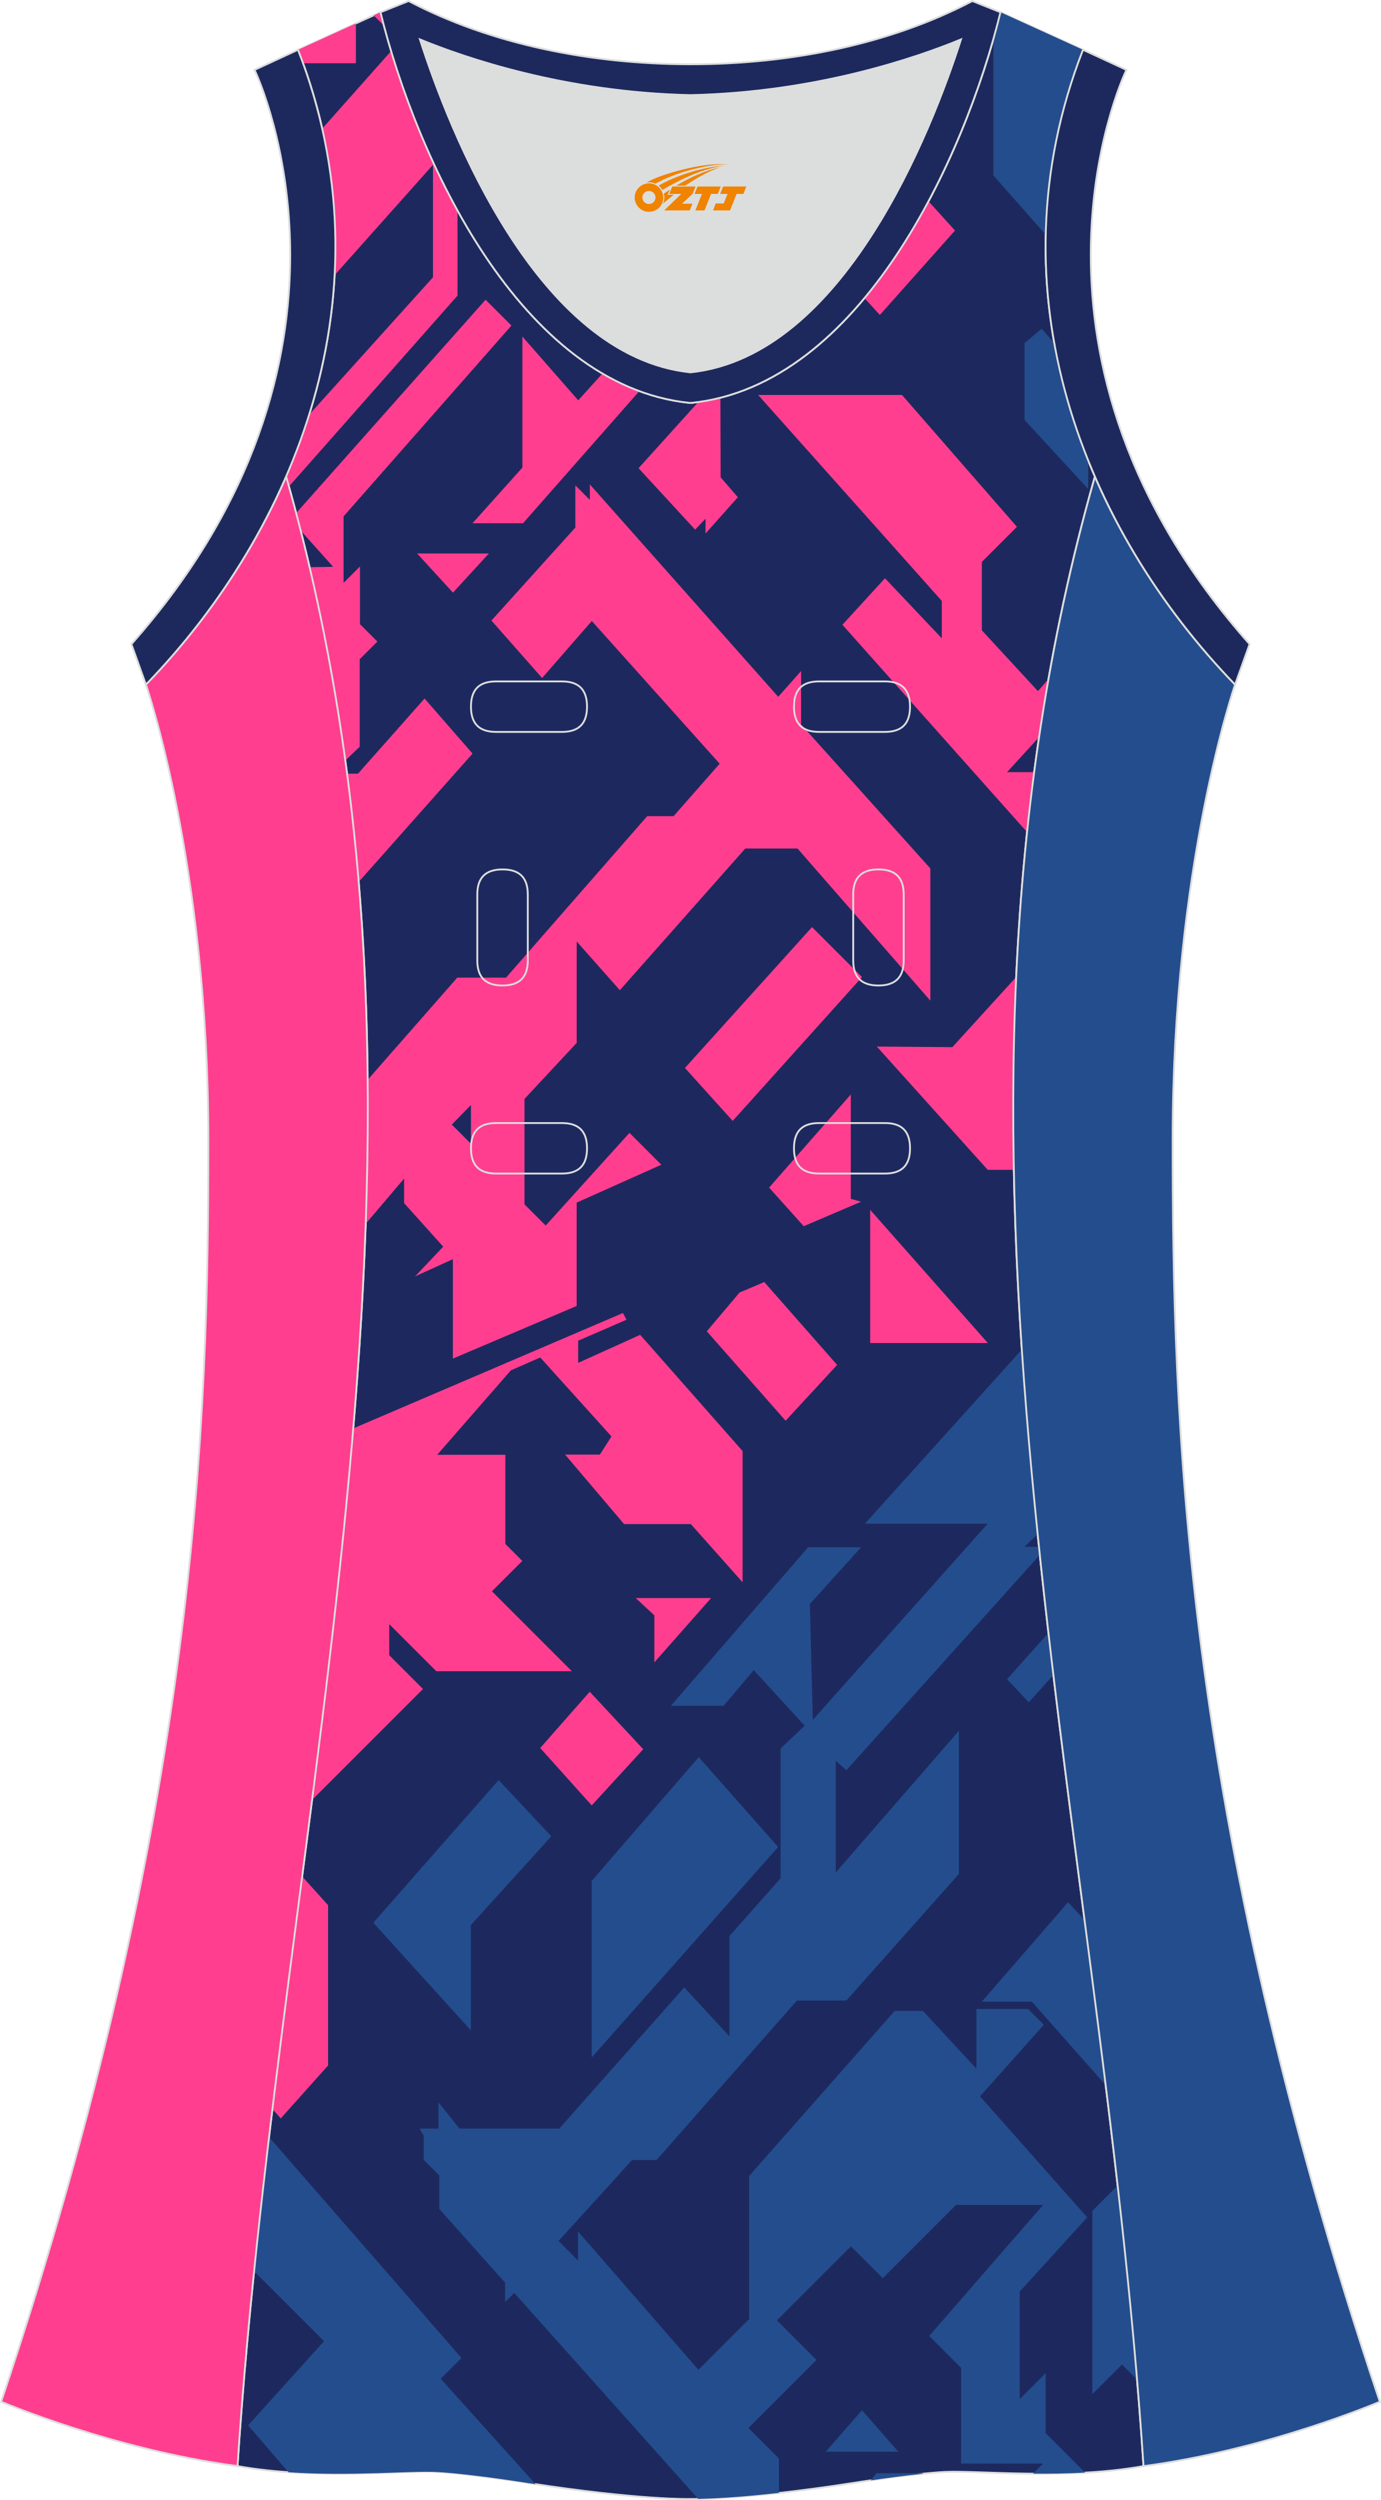 <?xml version="1.0" encoding="utf-8"?>
<!-- Generator: Adobe Illustrator 24.0.1, SVG Export Plug-In . SVG Version: 6.00 Build 0)  -->
<svg xmlns="http://www.w3.org/2000/svg" xmlns:xlink="http://www.w3.org/1999/xlink" version="1.1" id="图层_1" x="0px" y="0px" width="297.02px" height="537.6px" viewBox="0 0 297.01 537.59" enable-background="new 0 0 297.01 537.59" xml:space="preserve">
<g>
	
		<path fill-rule="evenodd" clip-rule="evenodd" fill="#1D295E" stroke="#DCDDDD" stroke-width="0.4" stroke-miterlimit="22.926" d="   M148.5,537.39c0,0,10.9,0.27,34.98-3.45c0,0,12.74-2.03,19.79-2.38c7.05-0.34,26.09,1.74,42.67-1.25   c-9.3-142.69-51.34-284.14-10.46-427.83c-11.94-27.53-15.15-59.46-2.56-91.78l-17.74-8.08c-7.69,31.39-30.1,80.3-66.52,84.01   l-0.15-0.01l-0.15,0.01c-36.42-3.71-58.84-52.62-66.52-84.01L64.09,10.7c12.59,32.32,9.37,64.25-2.56,91.78   c40.88,143.69-1.16,285.14-10.46,427.83c16.57,3,35.62,0.91,42.67,1.25s19.79,2.38,19.79,2.38   C137.6,537.67,148.5,537.39,148.5,537.39z"/>
	<g>
		<path fill-rule="evenodd" clip-rule="evenodd" fill="#244D8D" d="M115.19,534.2l-20.42-22.68l4.47-4.47l-41.39-47.5    c-1.16,9.7-2.25,19.41-3.24,29.12l0.15-0.15l14.93,14.93l-16.33,18.1l8.7,10.08c13.28,0.9,26.16-0.33,31.68-0.06    c7.05,0.34,19.79,2.38,19.79,2.38C114.09,534.03,114.64,534.11,115.19,534.2z"/>
		<polygon fill-rule="evenodd" clip-rule="evenodd" fill="#244D8D" points="80.29,413.46 101.26,436.59 101.26,413.97     118.57,394.87 107.24,382.79   "/>
		<polygon fill-rule="evenodd" clip-rule="evenodd" fill="#FF3E8F" points="116.18,375.89 127.26,388.23 138.34,376.15     126.83,363.79   "/>
		<path fill-rule="evenodd" clip-rule="evenodd" fill="#244D8D" d="M144.29,366.81h11.33l6.49-7.67l10.95,11.95l-5.18,4.91v27.91    l-11,12.41v21.59l-9.72-10.54l-26.88,30.36H98.82l-4.51-5.64v5.64h-4.08l0.91,1.57v5.17l3.35,3.35v7.21l14.14,15.83v4.17    l1.97-1.97l39.56,44.3c2.6-0.05,8.28-0.28,17.36-1.3v-7.37l-6.56-6.56l14.65-14.65l-8.52-8.52l15.92-15.92l6.85,6.85l15.74-15.74    h18.74l-24.49,28.17l6.85,6.85v20.59h17.64l-2.17,2.17c3.56,0.03,7.35-0.02,11.2-0.23l-8.5-8.5v-12.86l-5.56,5.56v-23.12    l14.51-15.96l-23.05-26.03l13.72-15.39l-3.38-3.38H210v12.84l-11.51-12.44h-6.06l-31.32,35.51v30.77l-10.9,10.9l-25.9-29.75v6.25    l-4.2-4.2l15.83-17.41h5.26l30.19-34.3h10.64l24.2-27.22V372.2l-26.48,30.45v-24.04l2.28,2.05l41.6-46.3l-0.18-1.75h-3.12    l2.84-2.69c-1.35-13.23-2.52-26.46-3.41-39.7l-33.74,37.43h26.41l-37.62,42.18l-0.64-24.9l11.03-12.21h-11.39L144.29,366.81z"/>
		<polygon fill-rule="evenodd" clip-rule="evenodd" fill="#244D8D" points="127.26,404.47 127.26,442.42 167.35,397.18     150.28,377.85   "/>
		<path fill-rule="evenodd" clip-rule="evenodd" fill="#244D8D" d="M216.59,361.08l4.67,4.97l5.3-5.88    c-0.36-3.02-0.72-6.03-1.06-9.05L216.59,361.08z"/>
		<path fill-rule="evenodd" clip-rule="evenodd" fill="#244D8D" d="M211.16,430.44h10.77l15.86,17.94c-1.46-11.84-3-23.67-4.54-35.5    l-3.53-3.83L211.16,430.44z"/>
		<polygon fill-rule="evenodd" clip-rule="evenodd" fill="#244D8D" points="177.57,527.22 193.21,527.22 185.39,518.3   "/>
		<path fill-rule="evenodd" clip-rule="evenodd" fill="#244D8D" d="M188.49,531.84h10l-0.1,0.12c-3.88,0.4-8.16,0.98-11.14,1.42    L188.49,531.84z"/>
		<path fill-rule="evenodd" clip-rule="evenodd" fill="#244D8D" d="M234.93,514.81v-39.39l5.44-5.44    c1.58,13.9,3.01,27.81,4.17,41.72l-3.23-3.23L234.93,514.81z"/>
		<path fill-rule="evenodd" clip-rule="evenodd" fill="#244D8D" d="M220.35,73.79V90.3l13.69,14.87v-6.12    c-3.25-8.1-5.75-16.55-7.31-25.26l-2.71-3.1L220.35,73.79L220.35,73.79z M213.65,8.41v29.31l11.26,12.75    c0.29-13,2.79-26.34,8.01-39.76l-17.74-8.08C214.72,4.49,214.21,6.43,213.65,8.41z"/>
		<path fill-rule="evenodd" clip-rule="evenodd" fill="#FF3E8F" d="M64.98,403.5l5.58,6.19v34.46l-10.18,11.39l-1.8-2.02    C60.61,436.84,62.8,420.17,64.98,403.5z"/>
		<path fill-rule="evenodd" clip-rule="evenodd" fill="#FF3E8F" d="M67.11,387.06l23.86-23.86l-7.26-7.26v-6.69l10.12,10.12h29.15    l-17.18-17.18l6.53-6.53l-3.64-3.64v-19.18H94.02l15.85-18.16l6.32-2.77l15.32,16.98l-2.49,3.9h-7.49l12.69,14.95h14.36    l11.13,12.51v-28.21l-22.03-25l-13.33,6.03v-4.77l10.39-4.51l-0.77-1.44l-58.01,24.82C73.72,333.81,70.52,360.43,67.11,387.06z"/>
		<polygon fill-rule="evenodd" clip-rule="evenodd" fill="#FF3E8F" points="136.73,343.64 152.94,343.64 140.73,357.47     140.73,347.37   "/>
		<polygon fill-rule="evenodd" clip-rule="evenodd" fill="#FF3E8F" points="152.01,286.28 159.05,277.95 164.37,275.69     180.04,293.51 168.96,305.51   "/>
		<path fill-rule="evenodd" clip-rule="evenodd" fill="#FF3E8F" d="M78.64,263.17l8.27-9.73v5.28l8.41,9.36l-6.05,6.39l8.13-3.7    v21.38l26.62-11.32v-22.22l18.21-8.15l-6.85-6.85l-18.02,19.93l-4.56-4.56v-22.67l11.23-12.05v-21.8l9.28,10.47l26.98-30.47h11.23    l28.57,32.72v-28.43l-27.8-30.96V144.3l-4.92,5.54l-40.51-45.67v3.32l-3.12-3.12v9.07l-18.05,20l10.9,12.36l10.69-12.26    l27.5,30.69l-9.92,11.28h-5.67l-30.36,34.72H98.34l-19.29,22C79.15,242.56,79,252.87,78.64,263.17L78.64,263.17z M97.16,241.83    l4.13-4.21v8.33L97.16,241.83z"/>
		<polygon fill-rule="evenodd" clip-rule="evenodd" fill="#FF3E8F" points="147.31,229.65 157.58,241.04 185.39,210.11     174.64,199.36   "/>
		<path fill-rule="evenodd" clip-rule="evenodd" fill="#FF3E8F" d="M225.52,145.99l-2.29,2.63l-12.07-13.08v-14.7l7.55-7.55    L194,84.94h-30.94l39.49,44.28v8.04l-12.22-12.91l-9.15,10l39.72,44.6c0.45-4.3,0.96-8.6,1.53-12.91h-5.84l6.9-7.55    C224.1,154.32,224.78,150.16,225.52,145.99z"/>
		<path fill-rule="evenodd" clip-rule="evenodd" fill="#FF3E8F" d="M185.92,64.1l3.31,3.63l16.16-18.16l-5.7-6.29    C195.72,50.71,191.13,57.84,185.92,64.1z"/>
		<path fill-rule="evenodd" clip-rule="evenodd" fill="#FF3E8F" d="M137.33,100.68l12.17,13.21l2.24-2.35v3.18l6.95-7.8l-3.7-4.27    l-0.05-17.13c-1.56,0.39-3.14,0.71-4.76,0.93L137.33,100.68z"/>
		<path fill-rule="evenodd" clip-rule="evenodd" fill="#FF3E8F" d="M137.51,84.09l-25.03,28.43h-10.86l10.73-11.97V72.37    l12.01,13.72l5.21-5.77C132.13,81.82,134.77,83.08,137.51,84.09z"/>
		<polygon fill-rule="evenodd" clip-rule="evenodd" fill="#FF3E8F" points="89.71,119.02 105.14,119.02 97.42,127.44   "/>
		<path fill-rule="evenodd" clip-rule="evenodd" fill="#FF3E8F" d="M77.13,189.66l24.5-27.61l-10.32-11.84l-14.32,16.16h-2.37    C75.64,174.14,76.48,181.9,77.13,189.66L77.13,189.66z M74.25,163.55c-1.9-13.84-4.43-27.7-7.68-41.58l5.08-0.08l-7.03-7.85    c-0.31-1.23-0.63-2.46-0.95-3.68l40.76-45.91l5.56,5.56l-36.1,41.03v14.3l3.52-3.52v12.39l3.75,3.75l-3.8,3.8v18.82L74.25,163.55z    "/>
		<path fill-rule="evenodd" clip-rule="evenodd" fill="#FF3E8F" d="M62.12,104.64L98.4,63.56v-18.3    c-6.25-11.3-11.01-23.41-14.28-34.28L69.29,27.67c2.42,10.67,3.22,21.22,2.67,31.5l21.16-23.73v24.19L66.48,89.18    c-1.42,4.53-3.08,8.97-4.95,13.3C61.73,103.2,61.92,103.92,62.12,104.64L62.12,104.64z M65.17,13.6    c-0.35-0.96-0.71-1.93-1.08-2.89l12.45-5.67v8.56H65.17L65.17,13.6z M80.36,3.3l2.22,2.22c-0.26-0.98-0.51-1.94-0.74-2.89    L80.36,3.3z"/>
		<path fill-rule="evenodd" clip-rule="evenodd" fill="#FF3E8F" d="M188.58,225.05l23.85,26.51h5.62    c-0.27-13.81-0.14-27.63,0.5-41.46l-13.73,15.08L188.58,225.05z"/>
		<polygon fill-rule="evenodd" clip-rule="evenodd" fill="#FF3E8F" points="187.15,288.8 212.45,288.8 187.15,260.16   "/>
		<polygon fill-rule="evenodd" clip-rule="evenodd" fill="#FF3E8F" points="165.41,255.38 182.98,235.35 182.98,257.81     185.2,258.41 172.86,263.68   "/>
	</g>
	
		<path fill-rule="evenodd" clip-rule="evenodd" fill="#FF3E8F" stroke="#DCDDDD" stroke-width="0.4" stroke-miterlimit="22.926" d="   M31.38,147.21c0,0,13.43,38.68,13.43,97.97S42.84,389.37,0.25,516.46c0,0,24.02,10.29,50.83,13.85   c9.3-142.69,51.34-284.14,10.46-427.83C54.21,119.35,43.62,134.57,31.38,147.21z"/>
	
		<path fill-rule="evenodd" clip-rule="evenodd" fill="#244D8D" stroke="#DCDDDD" stroke-width="0.4" stroke-miterlimit="22.926" d="   M265.63,147.21c0,0-13.43,38.68-13.43,97.97s1.97,144.19,44.56,271.29c0,0-24.02,10.29-50.82,13.85   c-9.3-142.69-51.34-284.14-10.46-427.83C242.8,119.35,253.39,134.58,265.63,147.21z"/>
	
		<path fill-rule="evenodd" clip-rule="evenodd" fill="#1D295D" stroke="#DCDDDD" stroke-width="0.4" stroke-miterlimit="22.926" d="   M232.92,10.7c-20.31,52.13,0.51,103.25,32.71,136.52l3.12-8.7c-54.51-61.54-27.74-120.98-26.49-123.49L232.92,10.7z"/>
	<path fill-rule="evenodd" clip-rule="evenodd" fill="#DCDDDD" d="M90.32,8.48c6.35,19.73,25.2,68.13,58.18,71.59   c32.98-3.46,51.83-51.87,58.18-71.59c-9.72,3.99-31.2,11.39-58.18,11.98C121.52,19.87,100.04,12.48,90.32,8.48z"/>
	
		<path fill-rule="evenodd" clip-rule="evenodd" fill="#1D295D" stroke="#DCDDDD" stroke-width="0.4" stroke-miterlimit="22.926" d="   M81.83,2.63c7.69,31.39,30.1,80.3,66.52,84.01c0.05,0,0.1-0.01,0.15-0.01c0.05,0,0.1,0.01,0.15,0.01   c36.42-3.71,58.84-52.62,66.52-84.01l-6.05-2.41c-17.68,9.28-39.1,13.6-60.62,13.6c-21.52-0.01-42.94-4.32-60.62-13.6L81.83,2.63   L81.83,2.63L81.83,2.63L81.83,2.63z M148.5,80.07C115.52,76.61,96.67,28.2,90.32,8.48c9.72,3.99,31.2,11.39,58.18,11.98   c26.98-0.59,48.46-7.98,58.18-11.98C200.34,28.21,181.49,76.61,148.5,80.07z"/>
	
		<path fill-rule="evenodd" clip-rule="evenodd" fill="#1D295D" stroke="#DCDDDD" stroke-width="0.4" stroke-miterlimit="22.926" d="   M64.09,10.7c20.31,52.13-0.51,103.25-32.71,136.52l-3.12-8.7C82.77,76.98,55.99,17.54,54.74,15.03L64.09,10.7z"/>
	
	<g>
		<path fill="none" stroke="#DCDDDD" stroke-width="0.4" stroke-miterlimit="22.926" d="M176.16,146.53c-3.64,0-5.4,1.77-5.4,5.43    c0,3.65,1.77,5.43,5.4,5.43h14.16c3.64,0,5.4-1.78,5.4-5.43s-1.77-5.43-5.4-5.43H176.16z"/>
		<path fill="none" stroke="#DCDDDD" stroke-width="0.4" stroke-miterlimit="22.926" d="M106.69,146.53c-3.64,0-5.4,1.77-5.4,5.43    c0,3.65,1.77,5.43,5.4,5.43h14.16c3.64,0,5.4-1.78,5.4-5.43s-1.77-5.43-5.4-5.43H106.69z"/>
		<path fill="none" stroke="#DCDDDD" stroke-width="0.4" stroke-miterlimit="22.926" d="M176.16,241.5c-3.64,0-5.4,1.78-5.4,5.43    s1.77,5.43,5.4,5.43h14.16c3.64,0,5.4-1.78,5.4-5.43s-1.77-5.43-5.4-5.43H176.16z"/>
		<path fill="none" stroke="#DCDDDD" stroke-width="0.4" stroke-miterlimit="22.926" d="M106.69,241.5c-3.64,0-5.4,1.78-5.4,5.43    s1.77,5.43,5.4,5.43h14.16c3.64,0,5.4-1.78,5.4-5.43s-1.77-5.43-5.4-5.43H106.69z"/>
		<path fill="none" stroke="#DCDDDD" stroke-width="0.4" stroke-miterlimit="22.926" d="M102.65,206.52c0,3.64,1.77,5.4,5.43,5.4    c3.65,0,5.43-1.77,5.43-5.4v-14.16c0-3.64-1.78-5.4-5.43-5.4s-5.43,1.77-5.43,5.4V206.52z"/>
		<path fill="none" stroke="#DCDDDD" stroke-width="0.4" stroke-miterlimit="22.926" d="M194.36,192.36c0-3.64-1.78-5.4-5.43-5.4    s-5.43,1.77-5.43,5.4v14.16c0,3.64,1.78,5.4,5.43,5.4s5.43-1.77,5.43-5.4V192.36z"/>
	</g>
</g>
<g id="图层_x0020_1">
	<path fill="#F08300" d="M136.68,43.51c0.416,1.136,1.472,1.984,2.752,2.032c0.144,0,0.304,0,0.448-0.016h0.016   c0.016,0,0.064,0,0.128-0.016c0.032,0,0.048-0.016,0.08-0.016c0.064-0.016,0.144-0.032,0.224-0.048c0.016,0,0.016,0,0.032,0   c0.192-0.048,0.4-0.112,0.576-0.208c0.192-0.096,0.4-0.224,0.608-0.384c0.672-0.56,1.104-1.408,1.104-2.352   c0-0.224-0.032-0.448-0.08-0.672l0,0C142.52,41.63,142.47,41.46,142.39,41.28C141.92,40.19,140.84,39.43,139.57,39.43C137.88,39.43,136.5,40.8,136.5,42.5C136.5,42.85,136.56,43.19,136.68,43.51L136.68,43.51L136.68,43.51z M140.98,42.53L140.98,42.53C140.95,43.31,140.29,43.91,139.51,43.87C138.72,43.84,138.13,43.19,138.16,42.4c0.032-0.784,0.688-1.376,1.472-1.344   C140.4,41.09,141.01,41.76,140.98,42.53L140.98,42.53z"/>
	<polygon fill="#F08300" points="155.01,40.11 ,154.37,41.7 ,152.93,41.7 ,151.51,45.25 ,149.56,45.25 ,150.96,41.7 ,149.38,41.7    ,150.02,40.11"/>
	<path fill="#F08300" d="M156.98,35.38c-1.008-0.096-3.024-0.144-5.056,0.112c-2.416,0.304-5.152,0.912-7.616,1.664   C142.26,37.76,140.39,38.48,139.04,39.25C139.24,39.22,139.43,39.2,139.62,39.2c0.48,0,0.944,0.112,1.36,0.288   C145.08,37.17,152.28,35.12,156.98,35.38L156.98,35.38L156.98,35.38z"/>
	<path fill="#F08300" d="M142.45,40.85c4-2.368,8.88-4.672,13.488-5.248c-4.608,0.288-10.224,2-14.288,4.304   C141.97,40.16,142.24,40.48,142.45,40.85C142.45,40.85,142.45,40.85,142.45,40.85z"/>
	<polygon fill="#F08300" points="160.5,40.11 ,159.88,41.7 ,158.42,41.7 ,157.01,45.25 ,156.55,45.25 ,155.04,45.25 ,153.35,45.25    ,153.94,43.75 ,155.65,43.75 ,156.47,41.7 ,154.88,41.7 ,155.52,40.11"/>
	<polygon fill="#F08300" points="149.59,40.11 ,148.95,41.7 ,146.66,43.81 ,148.92,43.81 ,148.34,45.25 ,142.85,45.25 ,146.52,41.7    ,143.94,41.7 ,144.58,40.11"/>
	<path fill="#F08300" d="M154.87,35.97c-3.376,0.752-6.464,2.192-9.424,3.952h1.888C149.76,38.35,152.1,36.92,154.87,35.97z    M144.07,40.79C143.44,41.17,143.38,41.22,142.77,41.63c0.064,0.256,0.112,0.544,0.112,0.816c0,0.496-0.112,0.976-0.32,1.392   c0.176-0.16,0.32-0.304,0.432-0.4c0.272-0.24,0.768-0.64,1.6-1.296l0.32-0.256H143.59l0,0L144.07,40.79L144.07,40.79L144.07,40.79z"/>
</g>
</svg>